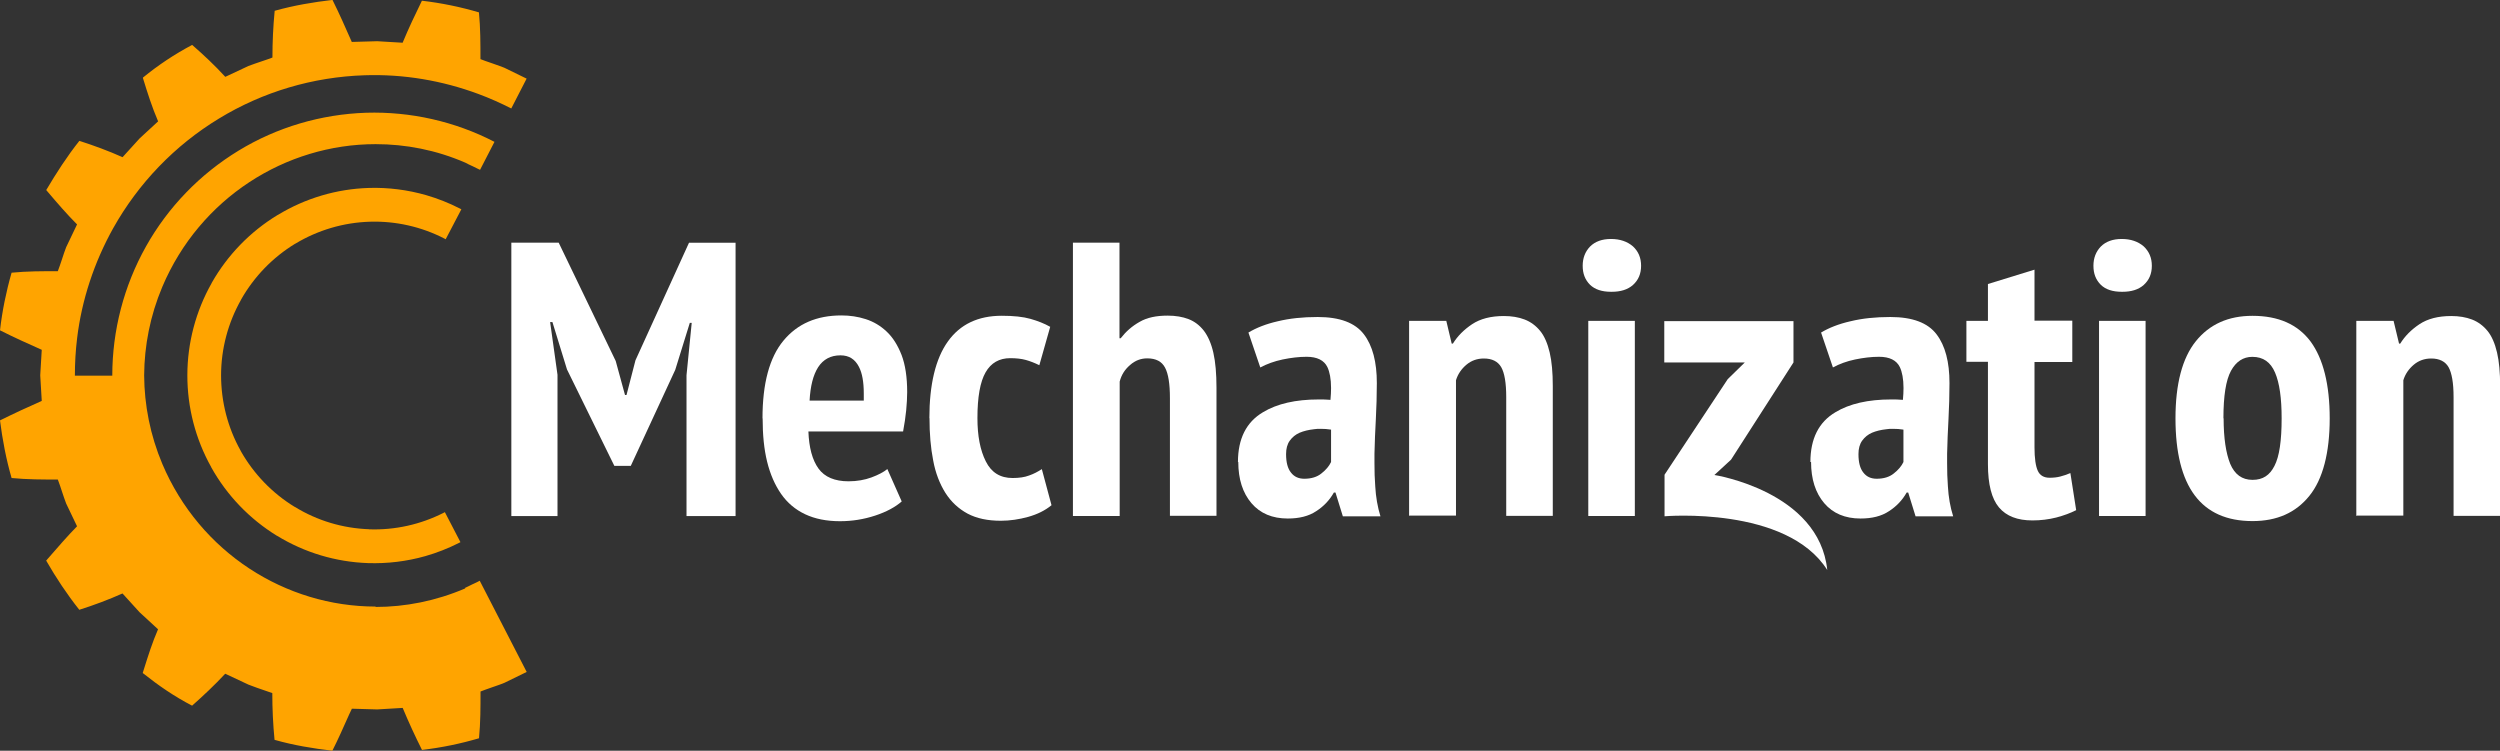 <?xml version="1.0" encoding="UTF-8"?><svg id="Layer_1" xmlns="http://www.w3.org/2000/svg" viewBox="0 0 379.64 114"><rect x="0" y="0" width="379.64" height="114" fill="#333333" stroke="none"/><defs><style>.cls-1{fill:#fff;}.cls-2{fill:#ffa400;}</style></defs><path class="cls-1" d="m77.65,78.36v-41.51h7.19l8.66,17.97,1.41,5.16h.23l1.36-5.27,8.13-17.85h7.07v41.51h-7.45v-21.39l.79-7.95h-.29l-2.21,7.13-6.75,14.58h-2.5l-7.19-14.64-2.21-7.19h-.35l1.12,8.01v21.45h-7.07.06Z"/><path class="cls-1" d="m115.79,63.54c0-5.33,1.06-9.25,3.18-11.81,2.12-2.56,5.04-3.83,8.81-3.83,1.27,0,2.5.18,3.68.56,1.18.38,2.24,1,3.18,1.89.94.88,1.68,2.06,2.27,3.56.56,1.47.85,3.36.85,5.63,0,.85-.06,1.8-.15,2.77-.09.97-.26,2.06-.47,3.21h-14.38c.09,2.44.59,4.33,1.53,5.63.94,1.3,2.48,1.94,4.57,1.94,1.27,0,2.45-.21,3.48-.59,1.03-.38,1.86-.82,2.41-1.27l2.18,4.92c-.97.85-2.33,1.59-4.04,2.15-1.71.56-3.48.85-5.33.85-2.03,0-3.8-.35-5.3-1.06-1.5-.71-2.71-1.74-3.65-3.09-.94-1.36-1.65-2.98-2.12-4.89-.47-1.91-.68-4.09-.68-6.57h-.03Zm7.19-2.71h8.19v-1.06c0-1.77-.24-3.12-.74-4.07-.59-1.15-1.5-1.74-2.8-1.74-1.5,0-2.62.62-3.39,1.8-.77,1.21-1.18,2.89-1.3,5.07h.03Z"/><path class="cls-1" d="m141.13,63.54c0-5.15.94-9.07,2.8-11.67,1.86-2.62,4.6-3.92,8.19-3.92,1.77,0,3.24.15,4.36.47,1.12.32,2.12.71,3,1.21l-1.65,5.83c-.71-.35-1.41-.62-2.06-.8-.65-.18-1.44-.27-2.36-.27-1.65,0-2.92.71-3.74,2.15-.83,1.44-1.24,3.77-1.24,6.95,0,2.68.41,4.86,1.27,6.57.85,1.71,2.21,2.53,4.07,2.53.97,0,1.83-.12,2.5-.38.71-.24,1.35-.59,1.94-.97l1.47,5.48c-.97.8-2.15,1.38-3.54,1.77-1.38.38-2.77.59-4.15.59-2,0-3.68-.35-5.07-1.09-1.36-.74-2.48-1.77-3.36-3.15-.85-1.36-1.5-3-1.85-4.92-.38-1.91-.56-4.07-.56-6.45l-.03.06Z"/><path class="cls-1" d="m162.93,78.36v-41.51h7.07v14.52h.18c.8-1.03,1.74-1.86,2.89-2.5,1.12-.65,2.53-.94,4.24-.94,1.21,0,2.27.18,3.18.53.91.35,1.68.94,2.33,1.77.62.82,1.12,1.94,1.44,3.36.32,1.41.47,3.18.47,5.3v19.44h-7.07v-17.88c0-2.15-.24-3.68-.74-4.62-.5-.94-1.38-1.41-2.71-1.41-.94,0-1.83.32-2.59,1-.8.68-1.33,1.5-1.59,2.53v20.41h-7.1Z"/><path class="cls-1" d="m187.99,70.17c0-3.56,1.27-6.07,3.8-7.57,2.15-1.3,4.98-1.94,8.45-1.94.59,0,1.18,0,1.8.06.06-.65.09-1.24.09-1.8,0-1.38-.21-2.44-.56-3.18-.5-1.03-1.56-1.56-3.15-1.56-1.18,0-2.39.15-3.65.41-1.27.27-2.39.68-3.39,1.21l-1.8-5.3c1.18-.71,2.65-1.3,4.45-1.71,1.8-.44,3.8-.65,6.07-.65,3.36,0,5.68.88,7.01,2.62,1.33,1.74,1.97,4.21,1.97,7.42,0,1.86-.06,3.68-.15,5.45-.09,1.8-.18,3.53-.21,5.27v1.44c0,1.21.03,2.39.12,3.53.09,1.59.35,3.12.79,4.54h-5.71l-1.12-3.62h-.24c-.65,1.15-1.53,2.09-2.68,2.83-1.15.77-2.59,1.12-4.33,1.12-2.33,0-4.18-.77-5.51-2.33-1.33-1.56-2-3.65-2-6.27l-.06.03Zm7.31-1.18c0,1.21.24,2.15.74,2.77.5.65,1.18.94,2.03.94,1.06,0,1.94-.27,2.59-.8.68-.53,1.18-1.12,1.47-1.74v-4.92c-.53-.09-1.06-.12-1.59-.12-.35,0-.68,0-1,.06-.82.09-1.56.27-2.18.53-.62.27-1.12.68-1.5,1.21-.38.53-.56,1.21-.56,2.03v.03Z"/><path class="cls-1" d="m213.98,78.36v-29.63h5.65l.82,3.45h.18c.71-1.15,1.68-2.12,2.92-2.95,1.24-.82,2.83-1.24,4.83-1.24,1.18,0,2.24.18,3.15.53.91.35,1.71.94,2.36,1.74.65.8,1.12,1.91,1.44,3.27.32,1.36.47,3.06.47,5.07v19.74h-7.07v-18.03c0-2.18-.26-3.68-.77-4.57-.5-.85-1.38-1.3-2.62-1.3-1.03,0-1.91.32-2.65.94-.74.62-1.3,1.41-1.59,2.36v20.56h-7.07l-.06.06Z"/><path class="cls-1" d="m240.34,40.36c0-1.18.38-2.15,1.12-2.92.77-.77,1.83-1.15,3.18-1.15s2.47.38,3.33,1.12c.83.77,1.24,1.74,1.24,2.95s-.41,2.18-1.24,2.92c-.8.71-1.89,1.03-3.21,1.03h-.12c-1.38,0-2.44-.35-3.18-1.06-.77-.77-1.12-1.71-1.12-2.89Zm.85,38v-29.63h7.07v29.63h-7.07Z"/><path class="cls-1" d="m252.77,78.36v-6.27l9.6-14.52,2.59-2.53h-12.23v-6.27h19.62v6.27l-9.48,14.76-2.53,2.33s15.91,2.47,17.14,14.43c-6.16-9.75-24.71-8.16-24.71-8.16v-.03Z"/><path class="cls-1" d="m274.92,70.17c0-3.56,1.27-6.07,3.8-7.57,2.15-1.3,4.98-1.94,8.45-1.94.59,0,1.18,0,1.8.06.06-.65.09-1.24.09-1.8,0-1.38-.21-2.44-.56-3.18-.5-1.03-1.56-1.56-3.15-1.56-1.18,0-2.39.15-3.65.41-1.27.27-2.39.68-3.36,1.21l-1.8-5.3c1.18-.71,2.65-1.3,4.45-1.71,1.8-.44,3.8-.65,6.07-.65,3.36,0,5.69.88,7.01,2.62,1.33,1.74,1.97,4.21,1.97,7.42,0,1.86-.06,3.68-.15,5.45-.09,1.8-.18,3.53-.21,5.27v1.44c0,1.21.03,2.39.12,3.53.09,1.59.35,3.12.8,4.54h-5.71l-1.12-3.62h-.23c-.65,1.15-1.53,2.09-2.68,2.83-1.15.77-2.59,1.12-4.33,1.12-2.33,0-4.18-.77-5.51-2.33-1.33-1.56-2-3.65-2-6.27l-.09.03Zm7.3-1.18c0,1.21.24,2.15.74,2.77.5.65,1.18.94,2.03.94,1.06,0,1.94-.27,2.59-.8.68-.53,1.18-1.12,1.47-1.74v-4.92c-.53-.09-1.06-.12-1.59-.12-.35,0-.68,0-1,.06-.83.09-1.56.27-2.18.53-.62.27-1.12.68-1.5,1.21-.38.53-.56,1.21-.56,2.03v.03Z"/><path class="cls-1" d="m298.61,55v-6.27h3.27v-5.6l7.07-2.18v7.75h5.74v6.27h-5.74v12.93c0,1.71.18,2.89.5,3.59s.91,1.06,1.8,1.06c.59,0,1.12-.06,1.59-.18.47-.12,1-.29,1.56-.53l.88,5.63c-.85.44-1.89.82-3.03,1.12-1.15.29-2.36.44-3.62.44-2.27,0-3.95-.65-5.07-1.97-1.12-1.33-1.68-3.51-1.68-6.57v-15.55h-3.27v.06Z"/><path class="cls-1" d="m317.9,40.36c0-1.18.38-2.15,1.12-2.92.77-.77,1.83-1.15,3.18-1.15s2.47.38,3.33,1.12c.82.77,1.24,1.74,1.24,2.95s-.41,2.18-1.24,2.92c-.8.71-1.89,1.03-3.21,1.03h-.12c-1.39,0-2.45-.35-3.18-1.06-.77-.77-1.12-1.71-1.12-2.89Zm.85,38v-29.63h7.07v29.63h-7.07Z"/><path class="cls-1" d="m330.36,63.54c0-5.24,1.03-9.16,3.09-11.72,2.06-2.56,4.92-3.86,8.6-3.86,3.95,0,6.89,1.3,8.84,3.92,1.91,2.62,2.89,6.51,2.89,11.67s-1.03,9.22-3.09,11.75c-2.06,2.56-4.92,3.83-8.63,3.83-7.81,0-11.7-5.21-11.7-15.61v.03Zm7.31,0c0,2.98.35,5.27,1,6.89.68,1.62,1.8,2.44,3.39,2.44s2.62-.71,3.33-2.12c.74-1.41,1.09-3.8,1.09-7.22,0-3.06-.32-5.36-1-6.95-.68-1.59-1.8-2.39-3.45-2.39-1.38,0-2.47.71-3.24,2.12-.77,1.41-1.15,3.8-1.15,7.22h.03Z"/><path class="cls-1" d="m357.82,78.36v-29.63h5.66l.83,3.45h.18c.71-1.15,1.68-2.12,2.92-2.95,1.24-.82,2.83-1.24,4.83-1.24,1.18,0,2.24.18,3.15.53.91.35,1.71.94,2.36,1.74.65.8,1.12,1.91,1.44,3.27.32,1.36.47,3.06.47,5.07v19.74h-7.07v-18.03c0-2.18-.27-3.68-.77-4.57-.5-.85-1.38-1.3-2.62-1.3-1.03,0-1.91.32-2.65.94-.74.62-1.3,1.41-1.59,2.36v20.56h-7.07l-.06.06Z"/><path class="cls-2" d="m70.65,89.35c-4.46,1.91-9.09,2.82-13.64,2.82l.03-.06c-13.66,0-26.68-8.18-32.39-21.66-1.85-4.39-2.73-8.95-2.76-13.45.03-4.5.91-9.06,2.76-13.45,5.71-13.48,18.72-21.66,32.39-21.66,4.55,0,9.18.88,13.64,2.82.28.16.59.3.89.44.07.03.14.07.22.1.23.12.46.23.69.34.15.07.29.14.42.2l2.19-4.25c-6.02-3.11-12.73-4.62-19.49-4.42-6.85.23-13.52,2.19-19.38,5.76s-10.71,8.58-14.06,14.56c-3.35,5.98-5.11,12.74-5.11,19.61h-5.68c0-1.91.11-3.82.34-5.7.71-5.84,2.59-11.51,5.48-16.7,3.84-6.84,9.35-12.57,16.05-16.64,6.68-4.08,14.32-6.33,22.13-6.58,5.91-.2,11.79.8,17.3,2.85,1.7.63,3.35,1.37,4.97,2.19l2.33-4.53-3.38-1.65c-.47-.19-.94-.35-1.42-.52-.16-.05-.32-.11-.48-.17-.12-.04-.23-.08-.35-.12-.46-.16-.93-.32-1.38-.5,0-2.37,0-4.73-.23-7.1-2.81-.83-5.74-1.43-8.66-1.77-1.05,2.14-1.99,4.13-2.93,6.38l-3.86-.23-3.86.11c-.94-2.14-1.88-4.27-2.93-6.38-2.93.34-5.85.83-8.78,1.65-.23,2.37-.34,4.73-.34,7.1-.54.2-1.08.4-1.62.57-.68.23-1.36.46-2.02.71l-3.52,1.65c-1.62-1.77-3.27-3.31-5.03-4.85-2.7,1.43-5.17,3.08-7.47,4.96v.09c.68,2.22,1.39,4.45,2.3,6.56l-2.81,2.59-2.59,2.85c-2.1-.94-4.35-1.77-6.56-2.48-1.88,2.37-3.49,4.87-5.03,7.47.04.04.08.09.11.13.04.04.07.09.11.13,1.45,1.71,2.9,3.39,4.46,4.96l-1.65,3.45c-.23.6-.45,1.25-.65,1.88-.2.6-.4,1.2-.62,1.77-2.33,0-4.69,0-7.02.23-.82,2.85-1.42,5.79-1.76,8.75,2.13,1.08,4.23,2.02,6.34,2.96l-.23,3.88.23,3.88c-2.13.94-4.23,1.91-6.34,2.96.37,2.94.94,5.93,1.76,8.75,2.33.23,4.69.23,7.02.23.23.6.45,1.25.65,1.88.2.6.4,1.2.62,1.77l1.65,3.45c-1.45,1.48-2.83,3.07-4.2,4.65-.16.19-.32.37-.49.56,1.51,2.62,3.15,5.1,5.03,7.47,2.24-.71,4.46-1.54,6.56-2.48l2.59,2.85,2.81,2.59c-.85,1.95-1.5,3.99-2.14,6.04-.06.2-.13.4-.19.6,2.36,1.88,4.8,3.56,7.5,4.96,1.73-1.54,3.38-3.08,5.03-4.85l3.52,1.65c.14.05.27.1.4.15.63.23,1.24.47,1.9.68.11.04.21.07.32.11.33.11.67.22,1.01.35,0,2.37.11,4.73.34,7.1,2.93.83,5.85,1.31,8.78,1.65.85-1.68,1.61-3.39,2.36-5.08.08-.17.15-.34.23-.51.11-.2.2-.41.29-.61.03-.06.05-.12.08-.18l3.86.11,3.86-.23c.94,2.25,1.88,4.28,2.93,6.38,2.93-.34,5.85-.94,8.66-1.77.23-2.37.23-4.73.23-7.1.47-.19.94-.35,1.42-.52.16-.05.32-.11.48-.17.12-.04.23-.08.35-.12.46-.16.93-.32,1.38-.51l3.38-1.65-7.13-13.85c-.28.16-.59.3-.89.44-.07.03-.14.07-.22.1-.23.12-.46.23-.69.34-.15.07-.29.14-.42.2v.06Z"/><path class="cls-2" d="m56.04,80.38c3.93.14,7.83-.73,11.33-2.51l.17-.09h.02s2.36,4.55,2.36,4.55c-.08.04-.16.08-.23.12-1.64.83-3.35,1.5-5.1,2-2.82.8-5.77,1.16-8.72,1.06-4.88-.17-9.64-1.6-13.8-4.15h-.02c-4.16-2.56-7.6-6.14-9.98-10.41v-.02c-2.39-4.27-3.63-9.08-3.62-13.97.01-4.89,1.28-9.7,3.68-13.95v-.02c2.41-4.26,5.87-7.82,10.04-10.35h.02c4.18-2.54,8.94-3.95,13.82-4.1,2.96-.09,5.9.29,8.72,1.1,1.75.51,3.45,1.18,5.09,2.02.08.04.16.08.24.12l-2.38,4.55h-.02s-.17-.1-.17-.1c-3.5-1.8-7.39-2.68-11.32-2.56-3.99.12-7.89,1.27-11.31,3.33h-.02c-3.42,2.08-6.25,5-8.23,8.49v.02c-1.98,3.49-3.03,7.44-3.04,11.46,0,4.02,1.01,7.97,2.97,11.47v.02c1.97,3.49,4.79,6.43,8.2,8.51h.02c3.41,2.1,7.3,3.26,11.3,3.4Z"/></svg>